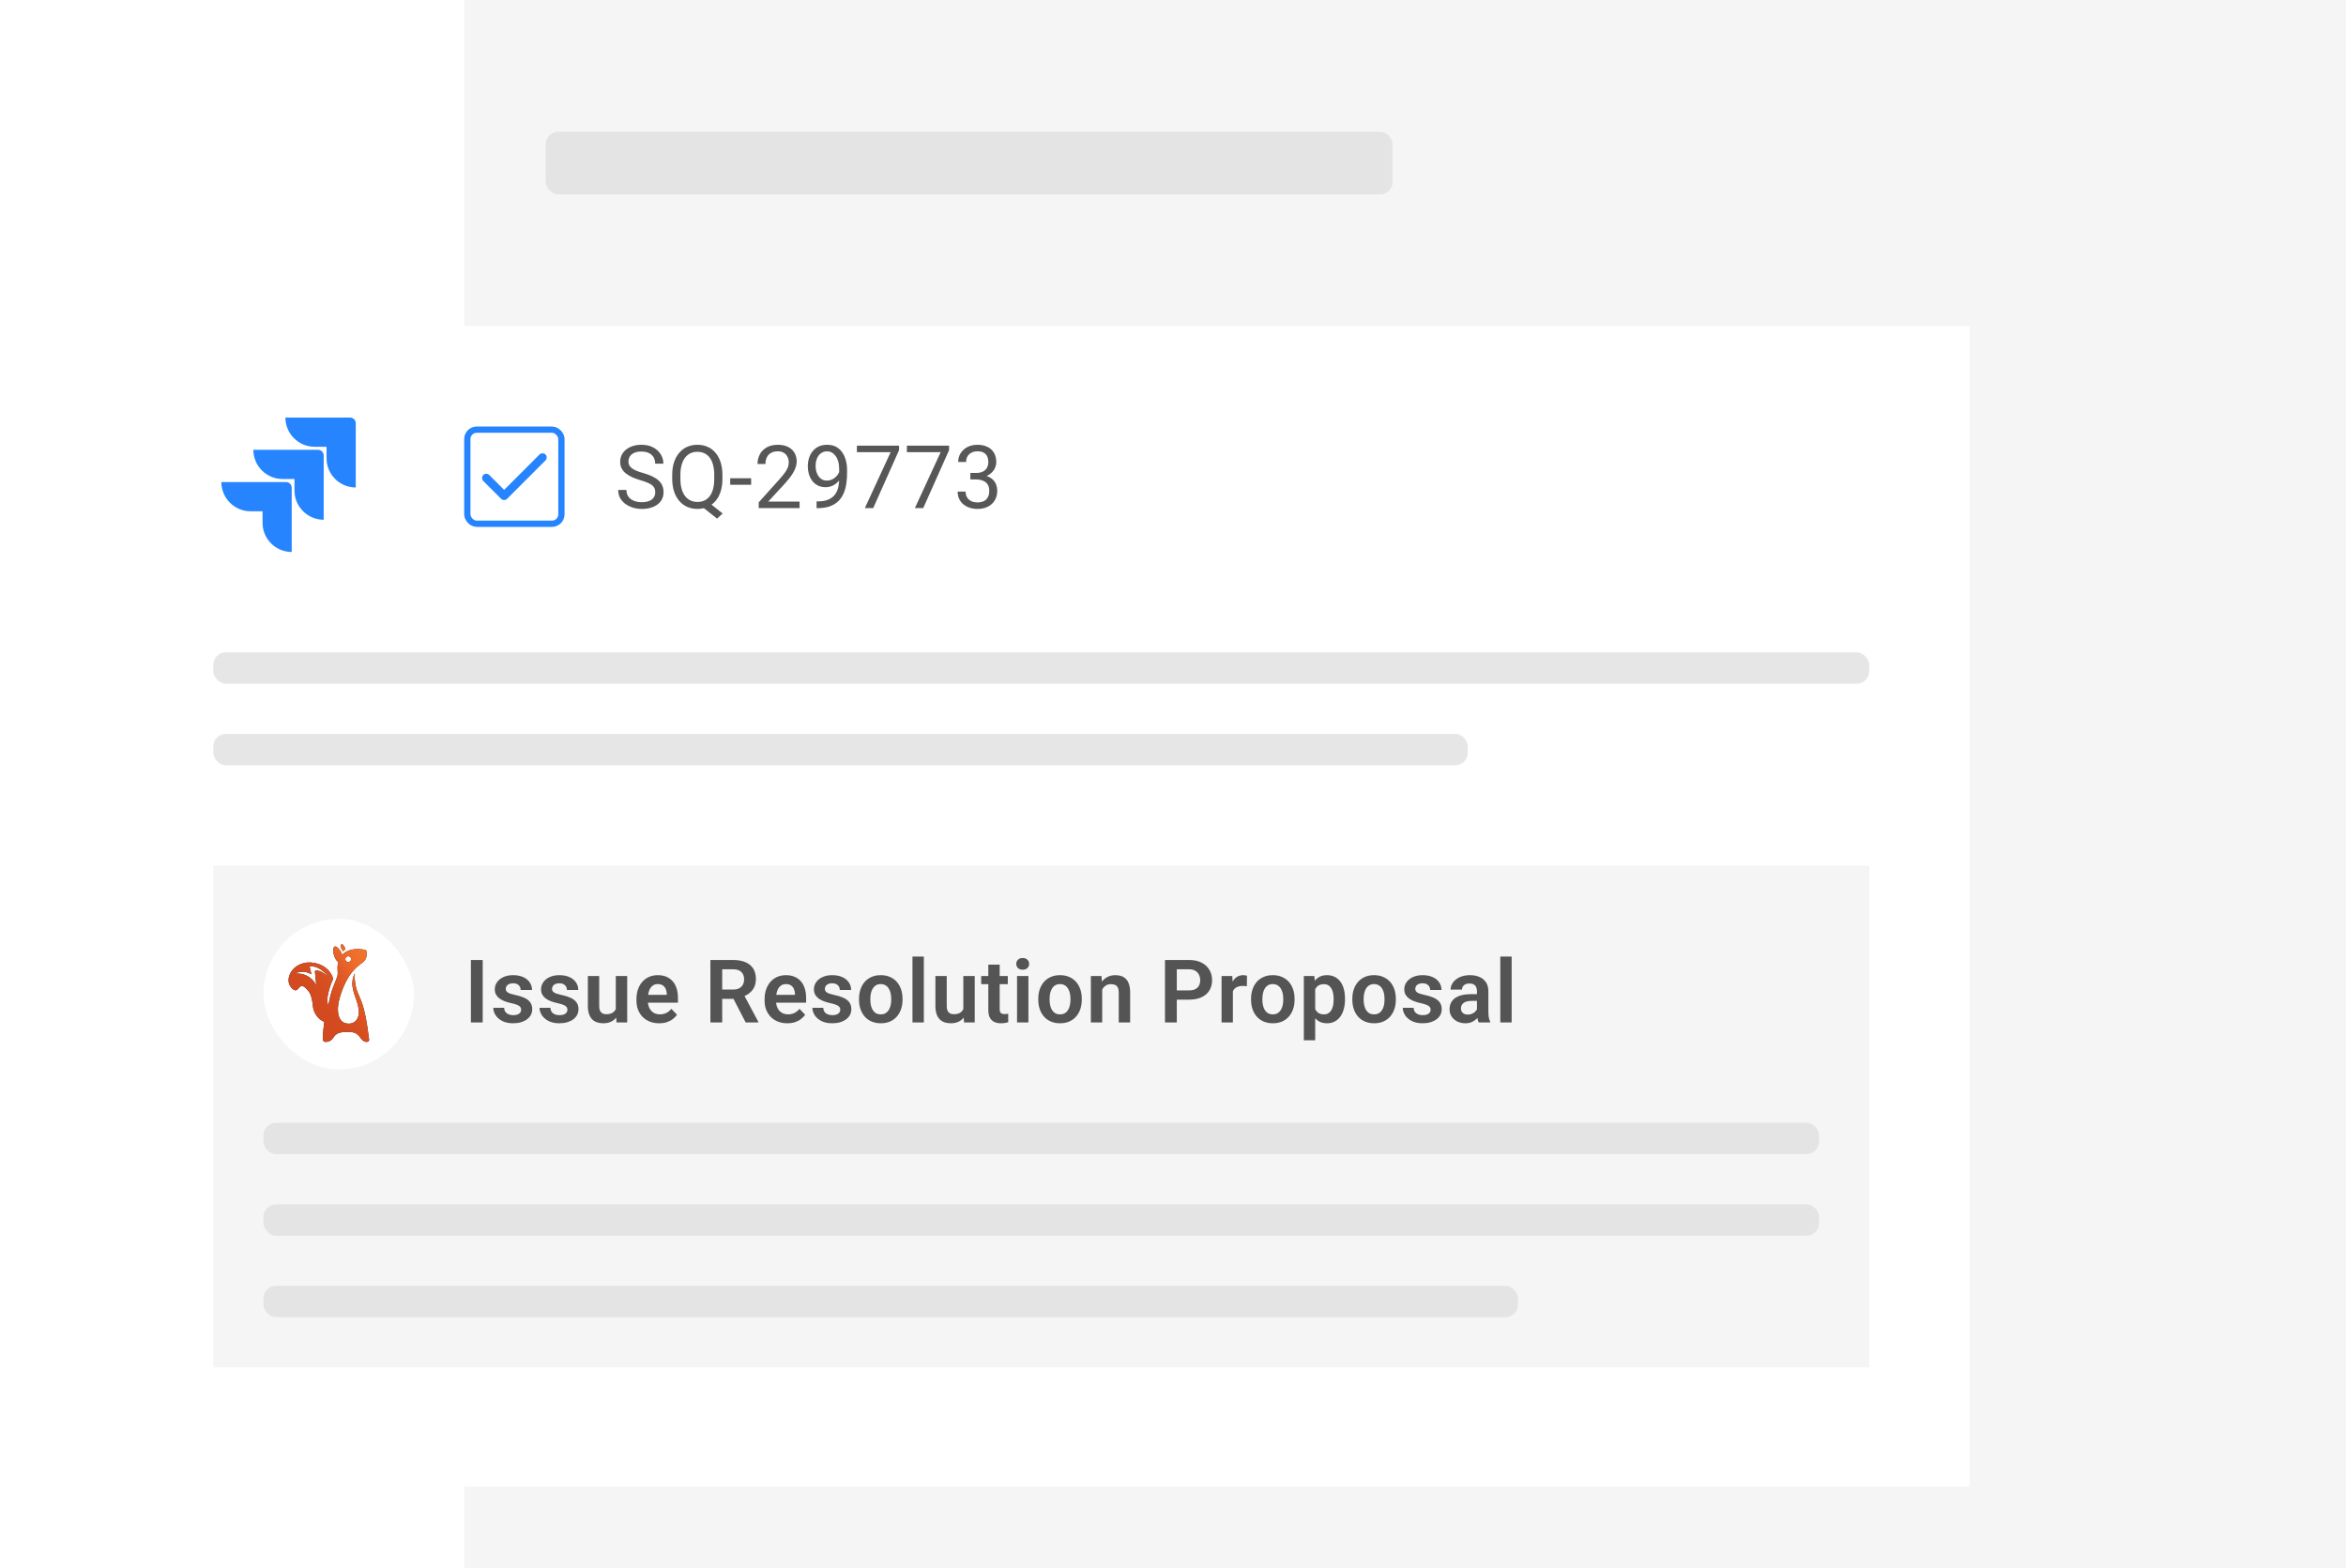 <svg width="374" height="250" viewBox="0 0 374 250" fill="none" xmlns="http://www.w3.org/2000/svg">
<g clip-path="url(#clip0_5198_7103)">
<path d="M374 0H74V250H374V0Z" fill="#F5F5F5"/>
<rect x="87" y="21" width="135" height="10" rx="2" fill="#E0E0E0" fill-opacity="0.8"/>
</g>
<g filter="url(#filter1_ddd_5198_7103)">
<rect width="296" height="185" transform="translate(18 42)" fill="white"/>
<g clip-path="url(#clip1_5198_7103)">
<path d="M55.819 56.57H45.5C45.5 57.806 45.991 58.991 46.864 59.864C47.738 60.738 48.923 61.228 50.158 61.228H52.059V63.064C52.061 65.634 54.144 67.718 56.714 67.719V57.465C56.714 56.971 56.314 56.57 55.819 56.57Z" fill="#2684FF"/>
<path d="M50.71 61.713H40.391C40.392 64.283 42.475 66.367 45.046 66.368H46.947V68.209C46.95 70.78 49.035 72.862 51.605 72.862V62.608C51.605 62.114 51.204 61.713 50.71 61.713Z" fill="url(#paint0_linear_5198_7103)"/>
<path d="M45.608 66.852H35.289C35.289 69.424 37.375 71.51 39.947 71.51H41.854V73.345C41.856 75.913 43.935 77.995 46.504 78V67.747C46.504 67.252 46.103 66.852 45.608 66.852Z" fill="url(#paint1_linear_5198_7103)"/>
</g>
<rect x="74.5" y="58.5" width="15" height="15" rx="1.5" stroke="#2684FF"/>
<mask id="mask0_5198_7103" style="mask-type:alpha" maskUnits="userSpaceOnUse" x="74" y="58" width="16" height="16">
<rect x="74" y="58" width="16" height="16" fill="#D9D9D9"/>
</mask>
<g mask="url(#mask0_5198_7103)">
<path d="M80.368 69.718C80.279 69.718 80.196 69.704 80.118 69.676C80.04 69.648 79.968 69.601 79.901 69.534L77.035 66.668C76.912 66.545 76.854 66.387 76.86 66.193C76.865 65.998 76.929 65.84 77.051 65.718C77.174 65.595 77.329 65.534 77.518 65.534C77.707 65.534 77.862 65.595 77.985 65.718L80.368 68.101L86.018 62.451C86.14 62.329 86.299 62.268 86.493 62.268C86.688 62.268 86.846 62.329 86.968 62.451C87.09 62.573 87.151 62.731 87.151 62.926C87.151 63.12 87.09 63.279 86.968 63.401L80.835 69.534C80.768 69.601 80.696 69.648 80.618 69.676C80.54 69.704 80.457 69.718 80.368 69.718Z" fill="#2684FF"/>
</g>
<path d="M104.46 68.484C104.46 68.252 104.424 68.047 104.351 67.869C104.282 67.687 104.159 67.523 103.981 67.377C103.808 67.231 103.567 67.092 103.257 66.96C102.951 66.828 102.564 66.693 102.095 66.557C101.603 66.411 101.158 66.249 100.762 66.071C100.365 65.889 100.026 65.682 99.743 65.449C99.461 65.217 99.244 64.95 99.094 64.649C98.943 64.349 98.868 64.005 98.868 63.617C98.868 63.23 98.948 62.872 99.107 62.544C99.267 62.216 99.495 61.931 99.791 61.69C100.092 61.443 100.45 61.252 100.864 61.115C101.279 60.978 101.742 60.91 102.252 60.91C102.999 60.91 103.633 61.054 104.152 61.341C104.676 61.623 105.075 61.995 105.349 62.455C105.622 62.911 105.759 63.398 105.759 63.918H104.446C104.446 63.544 104.367 63.214 104.207 62.927C104.048 62.635 103.806 62.407 103.482 62.243C103.159 62.075 102.749 61.99 102.252 61.99C101.783 61.99 101.395 62.061 101.09 62.202C100.785 62.343 100.557 62.535 100.406 62.776C100.26 63.018 100.188 63.294 100.188 63.603C100.188 63.813 100.231 64.005 100.317 64.178C100.409 64.346 100.548 64.504 100.734 64.649C100.926 64.795 101.167 64.93 101.459 65.053C101.755 65.176 102.108 65.294 102.519 65.408C103.084 65.568 103.571 65.745 103.981 65.941C104.392 66.137 104.729 66.358 104.993 66.605C105.262 66.846 105.46 67.122 105.588 67.432C105.72 67.737 105.786 68.083 105.786 68.471C105.786 68.876 105.704 69.243 105.54 69.571C105.376 69.899 105.141 70.18 104.836 70.412C104.531 70.644 104.164 70.825 103.735 70.952C103.312 71.075 102.838 71.137 102.313 71.137C101.853 71.137 101.4 71.073 100.953 70.945C100.511 70.818 100.108 70.626 99.743 70.371C99.383 70.116 99.094 69.801 98.875 69.428C98.661 69.049 98.554 68.612 98.554 68.115H99.866C99.866 68.457 99.932 68.751 100.064 68.997C100.197 69.239 100.377 69.439 100.604 69.599C100.837 69.758 101.099 69.877 101.391 69.954C101.687 70.027 101.994 70.064 102.313 70.064C102.774 70.064 103.163 70 103.482 69.872C103.801 69.745 104.043 69.562 104.207 69.325C104.376 69.088 104.46 68.808 104.46 68.484ZM112.674 69.858L115.204 71.861L114.315 72.682L111.827 70.706L112.674 69.858ZM115.169 65.709V66.338C115.169 67.085 115.076 67.755 114.889 68.348C114.702 68.94 114.433 69.444 114.082 69.858C113.732 70.273 113.31 70.59 112.818 70.809C112.33 71.027 111.783 71.137 111.177 71.137C110.589 71.137 110.049 71.027 109.557 70.809C109.069 70.59 108.646 70.273 108.286 69.858C107.93 69.444 107.654 68.94 107.458 68.348C107.262 67.755 107.164 67.085 107.164 66.338V65.709C107.164 64.962 107.26 64.294 107.452 63.706C107.648 63.114 107.923 62.61 108.279 62.195C108.634 61.776 109.056 61.457 109.543 61.238C110.036 61.02 110.576 60.91 111.163 60.91C111.77 60.91 112.319 61.02 112.811 61.238C113.303 61.457 113.725 61.776 114.076 62.195C114.426 62.61 114.695 63.114 114.882 63.706C115.074 64.294 115.169 64.962 115.169 65.709ZM113.864 66.338V65.695C113.864 65.103 113.802 64.579 113.679 64.123C113.561 63.667 113.385 63.285 113.153 62.975C112.92 62.665 112.638 62.43 112.305 62.27C111.972 62.111 111.592 62.031 111.163 62.031C110.758 62.031 110.389 62.111 110.056 62.27C109.728 62.43 109.445 62.665 109.208 62.975C108.971 63.285 108.789 63.667 108.662 64.123C108.534 64.579 108.47 65.103 108.47 65.695V66.338C108.47 66.935 108.534 67.463 108.662 67.924C108.789 68.38 108.971 68.765 109.208 69.079C109.45 69.389 109.737 69.624 110.07 69.783C110.402 69.943 110.772 70.022 111.177 70.022C111.606 70.022 111.986 69.943 112.319 69.783C112.651 69.624 112.932 69.389 113.16 69.079C113.392 68.765 113.567 68.38 113.686 67.924C113.804 67.463 113.864 66.935 113.864 66.338ZM119.747 66.249V67.288H116.411V66.249H119.747ZM127.469 69.961V71H120.954V70.091L124.215 66.461C124.616 66.014 124.926 65.636 125.145 65.326C125.368 65.012 125.523 64.731 125.61 64.485C125.701 64.235 125.746 63.98 125.746 63.72C125.746 63.392 125.678 63.095 125.541 62.831C125.409 62.562 125.213 62.348 124.953 62.188C124.694 62.029 124.379 61.949 124.01 61.949C123.568 61.949 123.199 62.036 122.903 62.209C122.611 62.378 122.392 62.615 122.246 62.92C122.1 63.225 122.028 63.576 122.028 63.973H120.763C120.763 63.412 120.886 62.899 121.132 62.435C121.378 61.97 121.743 61.601 122.226 61.327C122.709 61.049 123.304 60.91 124.01 60.91C124.639 60.91 125.177 61.022 125.623 61.245C126.07 61.464 126.412 61.774 126.649 62.175C126.89 62.571 127.011 63.036 127.011 63.569C127.011 63.861 126.961 64.157 126.861 64.458C126.765 64.754 126.63 65.05 126.457 65.347C126.289 65.643 126.09 65.935 125.862 66.222C125.639 66.509 125.4 66.791 125.145 67.069L122.479 69.961H127.469ZM130.18 69.94H130.31C131.039 69.94 131.632 69.838 132.087 69.633C132.543 69.428 132.894 69.152 133.14 68.806C133.386 68.459 133.555 68.07 133.646 67.637C133.737 67.199 133.783 66.75 133.783 66.29V64.766C133.783 64.314 133.73 63.913 133.626 63.562C133.525 63.212 133.384 62.918 133.202 62.681C133.024 62.444 132.821 62.264 132.593 62.141C132.365 62.018 132.124 61.956 131.869 61.956C131.577 61.956 131.315 62.015 131.083 62.134C130.855 62.248 130.661 62.41 130.502 62.619C130.347 62.829 130.228 63.075 130.146 63.357C130.064 63.64 130.023 63.948 130.023 64.28C130.023 64.576 130.06 64.864 130.132 65.142C130.205 65.42 130.317 65.67 130.467 65.894C130.618 66.117 130.805 66.295 131.028 66.427C131.256 66.554 131.522 66.618 131.828 66.618C132.11 66.618 132.375 66.564 132.621 66.454C132.871 66.34 133.092 66.188 133.284 65.996C133.48 65.8 133.635 65.579 133.749 65.333C133.867 65.087 133.935 64.829 133.954 64.561H134.555C134.555 64.939 134.48 65.312 134.33 65.682C134.184 66.046 133.979 66.379 133.714 66.68C133.45 66.981 133.14 67.222 132.785 67.404C132.429 67.582 132.042 67.671 131.623 67.671C131.13 67.671 130.704 67.575 130.344 67.384C129.984 67.192 129.688 66.937 129.456 66.618C129.228 66.299 129.057 65.944 128.943 65.552C128.834 65.155 128.779 64.754 128.779 64.349C128.779 63.875 128.845 63.43 128.977 63.016C129.109 62.601 129.305 62.236 129.565 61.922C129.825 61.603 130.146 61.355 130.529 61.177C130.916 60.999 131.363 60.91 131.869 60.91C132.438 60.91 132.924 61.024 133.325 61.252C133.726 61.48 134.052 61.785 134.302 62.168C134.558 62.551 134.744 62.981 134.863 63.46C134.981 63.938 135.041 64.431 135.041 64.936V65.394C135.041 65.909 135.006 66.434 134.938 66.967C134.874 67.495 134.749 68.001 134.562 68.484C134.38 68.967 134.113 69.4 133.762 69.783C133.411 70.162 132.953 70.462 132.388 70.686C131.828 70.904 131.135 71.014 130.31 71.014H130.18V69.94ZM143.33 61.047V61.758L139.208 71H137.875L141.99 62.086H136.604V61.047H143.33ZM151.305 61.047V61.758L147.183 71H145.85L149.965 62.086H144.579V61.047H151.305ZM154.693 65.401H155.596C156.038 65.401 156.402 65.329 156.689 65.183C156.981 65.032 157.197 64.829 157.339 64.574C157.485 64.314 157.557 64.023 157.557 63.699C157.557 63.316 157.494 62.995 157.366 62.735C157.238 62.476 157.047 62.28 156.792 62.148C156.537 62.015 156.213 61.949 155.821 61.949C155.466 61.949 155.151 62.02 154.878 62.161C154.609 62.298 154.397 62.494 154.242 62.749C154.092 63.004 154.016 63.305 154.016 63.651H152.752C152.752 63.145 152.879 62.685 153.135 62.27C153.39 61.856 153.748 61.525 154.208 61.279C154.673 61.033 155.21 60.91 155.821 60.91C156.423 60.91 156.949 61.017 157.4 61.231C157.851 61.441 158.202 61.755 158.453 62.175C158.704 62.59 158.829 63.107 158.829 63.727C158.829 63.977 158.77 64.246 158.651 64.533C158.537 64.816 158.357 65.08 158.111 65.326C157.87 65.572 157.555 65.775 157.168 65.935C156.78 66.09 156.316 66.167 155.773 66.167H154.693V65.401ZM154.693 66.44V65.682H155.773C156.407 65.682 156.931 65.757 157.346 65.907C157.76 66.058 158.086 66.258 158.323 66.509C158.565 66.759 158.733 67.035 158.829 67.336C158.929 67.632 158.979 67.928 158.979 68.225C158.979 68.689 158.9 69.102 158.74 69.462C158.585 69.822 158.364 70.127 158.077 70.378C157.794 70.629 157.462 70.818 157.079 70.945C156.696 71.073 156.279 71.137 155.828 71.137C155.395 71.137 154.987 71.075 154.604 70.952C154.226 70.829 153.891 70.651 153.599 70.419C153.308 70.182 153.08 69.893 152.916 69.551C152.752 69.204 152.67 68.81 152.67 68.368H153.934C153.934 68.715 154.01 69.018 154.16 69.277C154.315 69.537 154.534 69.74 154.816 69.886C155.103 70.027 155.441 70.098 155.828 70.098C156.215 70.098 156.548 70.032 156.826 69.899C157.109 69.763 157.325 69.558 157.475 69.284C157.63 69.011 157.708 68.667 157.708 68.252C157.708 67.837 157.621 67.498 157.448 67.233C157.275 66.965 157.029 66.766 156.71 66.639C156.395 66.507 156.024 66.44 155.596 66.44H154.693Z" fill="black" fill-opacity="0.66"/>
<rect x="34" y="94" width="264" height="5" rx="2" fill="#E0E0E0" fill-opacity="0.8"/>
<rect x="34" y="107" width="200" height="5" rx="2" fill="#E0E0E0" fill-opacity="0.8"/>
<rect width="264" height="80" transform="translate(34 128)" fill="#F5F5F5"/>
<rect x="42" y="136.5" width="24" height="24" rx="12" fill="white"/>
<path d="M58.837 155.666C58.64 154.369 58.51 152.884 58.043 151.033C57.464 148.726 56.857 148.458 56.612 146.6C56.543 146.198 56.526 145.788 56.561 145.381C56.577 145.242 56.535 145.201 56.481 145.33C56.218 145.921 56.118 146.571 56.19 147.214C56.402 148.778 57.037 149.554 57.199 151.087C57.335 152.383 56.558 153.198 55.655 153.198C54.752 153.198 54.379 152.789 54.127 152.287C53.731 151.441 53.796 150.146 54.287 148.621C55.57 144.694 57.279 143.918 57.836 143.427C58.573 142.846 58.49 141.99 58.407 141.627C58.392 141.571 58.361 141.52 58.318 141.481C58.274 141.443 58.22 141.418 58.163 141.411C56.283 141.072 55.177 141.575 54.544 142.229C54.492 142.042 54.417 141.862 54.32 141.694C54.043 141.226 53.559 140.748 53.305 140.93C53.019 141.134 53.057 142.12 53.543 142.961C53.641 143.128 53.774 143.272 53.932 143.385C53.641 144.347 53.98 144.988 53.768 145.676C53.338 147.022 52.766 147.726 52.35 150.308C51.73 148.999 53.112 146.044 53.112 146.044C53.112 146.044 52.697 144.021 50.148 143.52C46.771 142.854 44.872 146.33 46.725 147.72C47.75 148.489 47.57 146.162 48.968 147.772C49.325 148.184 49.688 148.497 49.893 150.48C50.006 151.578 50.82 152.59 51.702 152.904C51.44 154.809 51.478 155.45 51.471 155.686C51.442 156.27 52.267 156.165 52.715 155.881C53.456 155.404 53.086 154.544 55.349 154.504C57.235 154.473 57.217 155.373 57.855 155.887C58.016 156.019 58.214 156.096 58.421 156.108C58.822 156.1 58.868 155.871 58.837 155.666ZM55.519 142.447C55.61 142.447 55.7 142.475 55.776 142.526C55.852 142.577 55.911 142.649 55.946 142.734C55.98 142.818 55.989 142.912 55.971 143.001C55.953 143.091 55.909 143.173 55.844 143.238C55.779 143.303 55.697 143.347 55.607 143.364C55.517 143.382 55.424 143.373 55.34 143.338C55.255 143.303 55.183 143.243 55.132 143.167C55.081 143.091 55.054 143.001 55.054 142.91C55.054 142.849 55.066 142.789 55.09 142.732C55.113 142.676 55.147 142.625 55.191 142.582C55.234 142.539 55.285 142.505 55.341 142.482C55.398 142.458 55.458 142.447 55.519 142.447ZM50.197 144.812L50.423 147.093C50.124 146.461 49.633 145.941 49.019 145.607C48.406 145.274 47.702 145.143 47.01 145.235C48.363 144.486 49.644 145.324 49.644 145.324L49.363 144.113C50.901 143.766 52.414 145.774 52.414 145.774C52.414 145.774 50.91 144.366 50.197 144.812Z" fill="#212121"/>
<path d="M58.837 155.666C58.64 154.369 58.51 152.884 58.043 151.033C57.464 148.726 56.857 148.458 56.612 146.6C56.543 146.198 56.526 145.788 56.561 145.381C56.577 145.242 56.535 145.201 56.481 145.33C56.218 145.921 56.118 146.571 56.19 147.214C56.402 148.778 57.037 149.554 57.199 151.087C57.335 152.383 56.558 153.198 55.655 153.198C54.752 153.198 54.379 152.789 54.127 152.287C53.731 151.441 53.796 150.146 54.287 148.621C55.57 144.694 57.279 143.918 57.836 143.427C58.573 142.846 58.49 141.99 58.407 141.627C58.392 141.571 58.361 141.52 58.318 141.481C58.274 141.443 58.22 141.418 58.163 141.411C56.283 141.072 55.177 141.575 54.544 142.229C54.492 142.042 54.417 141.862 54.32 141.694C54.043 141.226 53.559 140.748 53.305 140.93C53.019 141.134 53.057 142.12 53.543 142.961C53.641 143.128 53.774 143.272 53.932 143.385C53.641 144.347 53.98 144.988 53.768 145.676C53.338 147.022 52.766 147.726 52.35 150.308C51.73 148.999 53.112 146.044 53.112 146.044C53.112 146.044 52.697 144.021 50.148 143.52C46.771 142.854 44.872 146.33 46.725 147.72C47.75 148.489 47.57 146.162 48.968 147.772C49.325 148.184 49.688 148.497 49.893 150.48C50.006 151.578 50.82 152.59 51.702 152.904C51.44 154.809 51.478 155.45 51.471 155.686C51.442 156.27 52.267 156.165 52.715 155.881C53.456 155.404 53.086 154.544 55.349 154.504C57.235 154.473 57.217 155.373 57.855 155.887C58.016 156.019 58.214 156.096 58.421 156.108C58.822 156.1 58.868 155.871 58.837 155.666ZM55.519 142.447C55.61 142.447 55.7 142.475 55.776 142.526C55.852 142.577 55.911 142.649 55.946 142.734C55.98 142.818 55.989 142.912 55.971 143.001C55.953 143.091 55.909 143.173 55.844 143.238C55.779 143.303 55.697 143.347 55.607 143.364C55.517 143.382 55.424 143.373 55.34 143.338C55.255 143.303 55.183 143.243 55.132 143.167C55.081 143.091 55.054 143.001 55.054 142.91C55.054 142.849 55.066 142.789 55.09 142.732C55.113 142.676 55.147 142.625 55.191 142.582C55.234 142.539 55.285 142.505 55.341 142.482C55.398 142.458 55.458 142.447 55.519 142.447ZM50.197 144.812L50.423 147.093C50.124 146.461 49.633 145.941 49.019 145.607C48.406 145.274 47.702 145.143 47.01 145.235C48.363 144.486 49.644 145.324 49.644 145.324L49.363 144.113C50.901 143.766 52.414 145.774 52.414 145.774C52.414 145.774 50.91 144.366 50.197 144.812Z" fill="url(#paint2_linear_5198_7103)"/>
<path d="M54.661 141.671C54.787 141.55 54.923 141.444 55.067 141.354C54.955 140.974 54.83 140.665 54.526 140.51C54.41 140.448 54.334 140.686 54.311 141.024C54.398 141.143 54.475 141.271 54.544 141.406C54.589 141.491 54.628 141.579 54.661 141.671Z" fill="#212121"/>
<path d="M54.661 141.671C54.787 141.55 54.923 141.444 55.067 141.354C54.955 140.974 54.83 140.665 54.526 140.51C54.41 140.448 54.334 140.686 54.311 141.024C54.398 141.143 54.475 141.271 54.544 141.406C54.589 141.491 54.628 141.579 54.661 141.671Z" fill="url(#paint3_linear_5198_7103)"/>
<path d="M76.953 143.047V153H75.073V143.047H76.953ZM83.084 150.977C83.084 150.822 83.043 150.683 82.961 150.56C82.879 150.437 82.724 150.325 82.496 150.225C82.273 150.12 81.945 150.022 81.512 149.931C81.129 149.849 80.776 149.746 80.452 149.623C80.129 149.5 79.851 149.352 79.618 149.179C79.386 149.001 79.204 148.794 79.071 148.557C78.944 148.315 78.88 148.037 78.88 147.723C78.88 147.417 78.946 147.13 79.078 146.861C79.21 146.588 79.402 146.349 79.652 146.144C79.903 145.934 80.208 145.77 80.568 145.651C80.928 145.528 81.334 145.467 81.785 145.467C82.414 145.467 82.954 145.569 83.405 145.774C83.861 145.979 84.21 146.262 84.451 146.622C84.693 146.978 84.814 147.379 84.814 147.825H83.009C83.009 147.629 82.963 147.451 82.872 147.292C82.786 147.132 82.651 147.005 82.469 146.909C82.287 146.809 82.056 146.759 81.778 146.759C81.528 146.759 81.316 146.8 81.143 146.882C80.974 146.964 80.846 147.071 80.76 147.203C80.673 147.335 80.63 147.481 80.63 147.641C80.63 147.759 80.653 147.866 80.698 147.962C80.749 148.053 80.828 148.137 80.938 148.215C81.047 148.292 81.195 148.363 81.382 148.427C81.573 148.491 81.808 148.552 82.086 148.611C82.637 148.721 83.118 148.867 83.528 149.049C83.943 149.227 84.267 149.464 84.499 149.76C84.731 150.056 84.848 150.434 84.848 150.895C84.848 151.223 84.777 151.523 84.636 151.797C84.495 152.066 84.29 152.3 84.021 152.501C83.752 152.701 83.43 152.859 83.057 152.973C82.683 153.082 82.261 153.137 81.792 153.137C81.113 153.137 80.539 153.016 80.069 152.774C79.6 152.528 79.245 152.218 79.003 151.845C78.761 151.466 78.641 151.075 78.641 150.669H80.37C80.384 150.956 80.461 151.186 80.603 151.359C80.744 151.533 80.922 151.658 81.136 151.735C81.355 151.808 81.585 151.845 81.826 151.845C82.1 151.845 82.33 151.808 82.517 151.735C82.704 151.658 82.845 151.555 82.941 151.428C83.036 151.296 83.084 151.145 83.084 150.977ZM90.459 150.977C90.459 150.822 90.418 150.683 90.336 150.56C90.254 150.437 90.099 150.325 89.871 150.225C89.648 150.12 89.32 150.022 88.887 149.931C88.504 149.849 88.151 149.746 87.827 149.623C87.504 149.5 87.226 149.352 86.993 149.179C86.761 149.001 86.579 148.794 86.446 148.557C86.319 148.315 86.255 148.037 86.255 147.723C86.255 147.417 86.321 147.13 86.453 146.861C86.585 146.588 86.777 146.349 87.028 146.144C87.278 145.934 87.584 145.77 87.944 145.651C88.303 145.528 88.709 145.467 89.16 145.467C89.789 145.467 90.329 145.569 90.78 145.774C91.236 145.979 91.585 146.262 91.826 146.622C92.068 146.978 92.189 147.379 92.189 147.825H90.384C90.384 147.629 90.338 147.451 90.247 147.292C90.161 147.132 90.026 147.005 89.844 146.909C89.662 146.809 89.431 146.759 89.153 146.759C88.903 146.759 88.691 146.8 88.518 146.882C88.349 146.964 88.222 147.071 88.135 147.203C88.048 147.335 88.005 147.481 88.005 147.641C88.005 147.759 88.028 147.866 88.073 147.962C88.124 148.053 88.203 148.137 88.313 148.215C88.422 148.292 88.57 148.363 88.757 148.427C88.948 148.491 89.183 148.552 89.461 148.611C90.013 148.721 90.493 148.867 90.903 149.049C91.318 149.227 91.642 149.464 91.874 149.76C92.107 150.056 92.223 150.434 92.223 150.895C92.223 151.223 92.152 151.523 92.011 151.797C91.87 152.066 91.665 152.3 91.396 152.501C91.127 152.701 90.805 152.859 90.432 152.973C90.058 153.082 89.636 153.137 89.167 153.137C88.488 153.137 87.914 153.016 87.445 152.774C86.975 152.528 86.62 152.218 86.378 151.845C86.136 151.466 86.016 151.075 86.016 150.669H87.745C87.759 150.956 87.836 151.186 87.978 151.359C88.119 151.533 88.297 151.658 88.511 151.735C88.73 151.808 88.96 151.845 89.201 151.845C89.475 151.845 89.705 151.808 89.892 151.735C90.079 151.658 90.22 151.555 90.316 151.428C90.411 151.296 90.459 151.145 90.459 150.977ZM98.169 151.243V145.604H99.987V153H98.279L98.169 151.243ZM98.402 149.712L98.962 149.698C98.962 150.195 98.907 150.653 98.798 151.072C98.689 151.492 98.518 151.856 98.285 152.166C98.058 152.471 97.768 152.711 97.417 152.884C97.066 153.052 96.652 153.137 96.173 153.137C95.808 153.137 95.476 153.087 95.175 152.986C94.874 152.882 94.615 152.72 94.396 152.501C94.181 152.278 94.015 151.993 93.897 151.646C93.778 151.296 93.719 150.874 93.719 150.382V145.604H95.524V150.396C95.524 150.642 95.551 150.847 95.606 151.011C95.665 151.175 95.745 151.309 95.845 151.414C95.95 151.514 96.07 151.587 96.207 151.633C96.349 151.674 96.499 151.694 96.658 151.694C97.096 151.694 97.44 151.608 97.691 151.435C97.946 151.257 98.128 151.02 98.237 150.724C98.347 150.423 98.402 150.086 98.402 149.712ZM105.079 153.137C104.519 153.137 104.015 153.046 103.569 152.863C103.122 152.681 102.742 152.428 102.427 152.104C102.117 151.776 101.878 151.396 101.709 150.963C101.545 150.525 101.463 150.056 101.463 149.555V149.281C101.463 148.712 101.545 148.194 101.709 147.729C101.873 147.26 102.106 146.857 102.407 146.52C102.707 146.182 103.067 145.923 103.487 145.74C103.906 145.558 104.368 145.467 104.874 145.467C105.398 145.467 105.861 145.556 106.262 145.733C106.663 145.907 106.998 146.153 107.267 146.472C107.536 146.791 107.739 147.174 107.875 147.62C108.012 148.062 108.08 148.552 108.08 149.09V149.849H102.284V148.604H106.303V148.468C106.294 148.181 106.239 147.919 106.139 147.682C106.039 147.44 105.884 147.249 105.674 147.107C105.465 146.962 105.193 146.889 104.861 146.889C104.592 146.889 104.357 146.948 104.157 147.066C103.961 147.18 103.797 147.344 103.664 147.559C103.537 147.768 103.441 148.019 103.377 148.311C103.313 148.602 103.282 148.926 103.282 149.281V149.555C103.282 149.865 103.323 150.152 103.405 150.416C103.491 150.68 103.617 150.91 103.781 151.106C103.949 151.298 104.15 151.448 104.382 151.558C104.619 151.662 104.888 151.715 105.189 151.715C105.567 151.715 105.909 151.642 106.214 151.496C106.524 151.346 106.793 151.125 107.021 150.833L107.93 151.776C107.775 152.004 107.565 152.223 107.301 152.433C107.041 152.642 106.727 152.813 106.358 152.945C105.989 153.073 105.562 153.137 105.079 153.137ZM113.253 143.047H116.87C117.626 143.047 118.276 143.161 118.818 143.389C119.36 143.617 119.777 143.954 120.069 144.4C120.36 144.847 120.506 145.396 120.506 146.048C120.506 146.563 120.415 147.009 120.233 147.388C120.051 147.766 119.793 148.083 119.46 148.338C119.132 148.593 118.745 148.794 118.298 148.939L117.71 149.24H114.518L114.504 147.757H116.89C117.277 147.757 117.599 147.688 117.854 147.552C118.109 147.415 118.301 147.226 118.428 146.984C118.56 146.743 118.626 146.467 118.626 146.157C118.626 145.825 118.563 145.537 118.435 145.296C118.307 145.05 118.114 144.861 117.854 144.729C117.594 144.596 117.266 144.53 116.87 144.53H115.133V153H113.253V143.047ZM118.873 153L116.569 148.543L118.558 148.536L120.889 152.904V153H118.873ZM125.509 153.137C124.949 153.137 124.445 153.046 123.999 152.863C123.552 152.681 123.171 152.428 122.857 152.104C122.547 151.776 122.308 151.396 122.139 150.963C121.975 150.525 121.893 150.056 121.893 149.555V149.281C121.893 148.712 121.975 148.194 122.139 147.729C122.303 147.26 122.536 146.857 122.836 146.52C123.137 146.182 123.497 145.923 123.917 145.74C124.336 145.558 124.798 145.467 125.304 145.467C125.828 145.467 126.291 145.556 126.692 145.733C127.093 145.907 127.428 146.153 127.697 146.472C127.966 146.791 128.169 147.174 128.305 147.62C128.442 148.062 128.51 148.552 128.51 149.09V149.849H122.713V148.604H126.733V148.468C126.724 148.181 126.669 147.919 126.569 147.682C126.469 147.44 126.314 147.249 126.104 147.107C125.894 146.962 125.623 146.889 125.291 146.889C125.022 146.889 124.787 146.948 124.586 147.066C124.391 147.18 124.226 147.344 124.094 147.559C123.967 147.768 123.871 148.019 123.807 148.311C123.743 148.602 123.711 148.926 123.711 149.281V149.555C123.711 149.865 123.752 150.152 123.835 150.416C123.921 150.68 124.046 150.91 124.211 151.106C124.379 151.298 124.58 151.448 124.812 151.558C125.049 151.662 125.318 151.715 125.619 151.715C125.997 151.715 126.339 151.642 126.644 151.496C126.954 151.346 127.223 151.125 127.451 150.833L128.36 151.776C128.205 152.004 127.995 152.223 127.731 152.433C127.471 152.642 127.157 152.813 126.788 152.945C126.419 153.073 125.992 153.137 125.509 153.137ZM133.958 150.977C133.958 150.822 133.917 150.683 133.835 150.56C133.753 150.437 133.598 150.325 133.37 150.225C133.146 150.12 132.818 150.022 132.385 149.931C132.003 149.849 131.649 149.746 131.326 149.623C131.002 149.5 130.724 149.352 130.492 149.179C130.259 149.001 130.077 148.794 129.945 148.557C129.817 148.315 129.754 148.037 129.754 147.723C129.754 147.417 129.82 147.13 129.952 146.861C130.084 146.588 130.275 146.349 130.526 146.144C130.777 145.934 131.082 145.77 131.442 145.651C131.802 145.528 132.208 145.467 132.659 145.467C133.288 145.467 133.828 145.569 134.279 145.774C134.735 145.979 135.083 146.262 135.325 146.622C135.566 146.978 135.687 147.379 135.687 147.825H133.882C133.882 147.629 133.837 147.451 133.746 147.292C133.659 147.132 133.525 147.005 133.342 146.909C133.16 146.809 132.93 146.759 132.652 146.759C132.401 146.759 132.189 146.8 132.016 146.882C131.848 146.964 131.72 147.071 131.633 147.203C131.547 147.335 131.504 147.481 131.504 147.641C131.504 147.759 131.526 147.866 131.572 147.962C131.622 148.053 131.702 148.137 131.811 148.215C131.921 148.292 132.069 148.363 132.256 148.427C132.447 148.491 132.682 148.552 132.96 148.611C133.511 148.721 133.992 148.867 134.402 149.049C134.817 149.227 135.14 149.464 135.373 149.76C135.605 150.056 135.721 150.434 135.721 150.895C135.721 151.223 135.651 151.523 135.509 151.797C135.368 152.066 135.163 152.3 134.894 152.501C134.625 152.701 134.304 152.859 133.93 152.973C133.557 153.082 133.135 153.137 132.666 153.137C131.987 153.137 131.412 153.016 130.943 152.774C130.474 152.528 130.118 152.218 129.877 151.845C129.635 151.466 129.514 151.075 129.514 150.669H131.244C131.257 150.956 131.335 151.186 131.476 151.359C131.617 151.533 131.795 151.658 132.009 151.735C132.228 151.808 132.458 151.845 132.7 151.845C132.973 151.845 133.203 151.808 133.39 151.735C133.577 151.658 133.718 151.555 133.814 151.428C133.91 151.296 133.958 151.145 133.958 150.977ZM136.944 149.377V149.233C136.944 148.691 137.022 148.192 137.176 147.736C137.331 147.276 137.557 146.877 137.853 146.54C138.149 146.203 138.512 145.941 138.94 145.754C139.369 145.562 139.856 145.467 140.403 145.467C140.959 145.467 141.451 145.562 141.88 145.754C142.313 145.941 142.677 146.203 142.973 146.54C143.27 146.877 143.495 147.276 143.65 147.736C143.805 148.192 143.883 148.691 143.883 149.233V149.377C143.883 149.915 143.805 150.414 143.65 150.874C143.495 151.33 143.27 151.729 142.973 152.07C142.677 152.408 142.315 152.67 141.886 152.856C141.458 153.043 140.968 153.137 140.417 153.137C139.87 153.137 139.38 153.043 138.947 152.856C138.514 152.67 138.149 152.408 137.853 152.07C137.557 151.729 137.331 151.33 137.176 150.874C137.022 150.414 136.944 149.915 136.944 149.377ZM138.749 149.233V149.377C138.749 149.701 138.781 150.004 138.844 150.286C138.908 150.569 139.006 150.817 139.138 151.031C139.271 151.245 139.441 151.414 139.651 151.537C139.865 151.656 140.12 151.715 140.417 151.715C140.708 151.715 140.959 151.656 141.169 151.537C141.378 151.414 141.549 151.245 141.681 151.031C141.818 150.817 141.918 150.569 141.982 150.286C142.046 150.004 142.078 149.701 142.078 149.377V149.233C142.078 148.914 142.046 148.616 141.982 148.338C141.918 148.055 141.818 147.807 141.681 147.593C141.549 147.374 141.376 147.203 141.162 147.08C140.952 146.952 140.699 146.889 140.403 146.889C140.111 146.889 139.861 146.952 139.651 147.08C139.441 147.203 139.271 147.374 139.138 147.593C139.006 147.807 138.908 148.055 138.844 148.338C138.781 148.616 138.749 148.914 138.749 149.233ZM147.279 142.5V153H145.468V142.5H147.279ZM153.574 151.243V145.604H155.392V153H153.683L153.574 151.243ZM153.807 149.712L154.367 149.698C154.367 150.195 154.312 150.653 154.203 151.072C154.094 151.492 153.923 151.856 153.69 152.166C153.462 152.471 153.173 152.711 152.822 152.884C152.471 153.052 152.057 153.137 151.578 153.137C151.213 153.137 150.881 153.087 150.58 152.986C150.279 152.882 150.019 152.72 149.801 152.501C149.586 152.278 149.42 151.993 149.302 151.646C149.183 151.296 149.124 150.874 149.124 150.382V145.604H150.929V150.396C150.929 150.642 150.956 150.847 151.011 151.011C151.07 151.175 151.15 151.309 151.25 151.414C151.355 151.514 151.475 151.587 151.612 151.633C151.753 151.674 151.904 151.694 152.063 151.694C152.501 151.694 152.845 151.608 153.096 151.435C153.351 151.257 153.533 151.02 153.642 150.724C153.752 150.423 153.807 150.086 153.807 149.712ZM160.662 145.604V146.902H156.424V145.604H160.662ZM157.559 143.785H159.37V150.867C159.37 151.086 159.4 151.255 159.459 151.373C159.518 151.492 159.607 151.571 159.726 151.612C159.844 151.653 159.985 151.674 160.149 151.674C160.268 151.674 160.377 151.667 160.478 151.653C160.578 151.64 160.662 151.626 160.73 151.612L160.737 152.966C160.587 153.016 160.416 153.057 160.225 153.089C160.038 153.121 159.826 153.137 159.589 153.137C159.183 153.137 158.828 153.068 158.522 152.932C158.217 152.79 157.98 152.565 157.811 152.255C157.643 151.94 157.559 151.526 157.559 151.011V143.785ZM163.949 145.604V153H162.138V145.604H163.949ZM162.015 143.669C162.015 143.4 162.106 143.177 162.288 142.999C162.475 142.821 162.726 142.732 163.04 142.732C163.355 142.732 163.603 142.821 163.785 142.999C163.972 143.177 164.065 143.4 164.065 143.669C164.065 143.933 163.972 144.154 163.785 144.332C163.603 144.51 163.355 144.599 163.04 144.599C162.726 144.599 162.475 144.51 162.288 144.332C162.106 144.154 162.015 143.933 162.015 143.669ZM165.521 149.377V149.233C165.521 148.691 165.598 148.192 165.753 147.736C165.908 147.276 166.134 146.877 166.43 146.54C166.726 146.203 167.088 145.941 167.517 145.754C167.945 145.562 168.433 145.467 168.98 145.467C169.536 145.467 170.028 145.562 170.456 145.754C170.889 145.941 171.254 146.203 171.55 146.54C171.846 146.877 172.072 147.276 172.227 147.736C172.382 148.192 172.459 148.691 172.459 149.233V149.377C172.459 149.915 172.382 150.414 172.227 150.874C172.072 151.33 171.846 151.729 171.55 152.07C171.254 152.408 170.891 152.67 170.463 152.856C170.035 153.043 169.545 153.137 168.993 153.137C168.446 153.137 167.956 153.043 167.524 152.856C167.091 152.67 166.726 152.408 166.43 152.07C166.134 151.729 165.908 151.33 165.753 150.874C165.598 150.414 165.521 149.915 165.521 149.377ZM167.325 149.233V149.377C167.325 149.701 167.357 150.004 167.421 150.286C167.485 150.569 167.583 150.817 167.715 151.031C167.847 151.245 168.018 151.414 168.228 151.537C168.442 151.656 168.697 151.715 168.993 151.715C169.285 151.715 169.536 151.656 169.745 151.537C169.955 151.414 170.126 151.245 170.258 151.031C170.395 150.817 170.495 150.569 170.559 150.286C170.623 150.004 170.654 149.701 170.654 149.377V149.233C170.654 148.914 170.623 148.616 170.559 148.338C170.495 148.055 170.395 147.807 170.258 147.593C170.126 147.374 169.953 147.203 169.738 147.08C169.529 146.952 169.276 146.889 168.98 146.889C168.688 146.889 168.437 146.952 168.228 147.08C168.018 147.203 167.847 147.374 167.715 147.593C167.583 147.807 167.485 148.055 167.421 148.338C167.357 148.616 167.325 148.914 167.325 149.233ZM175.712 147.183V153H173.907V145.604H175.603L175.712 147.183ZM175.425 149.035H174.892C174.896 148.497 174.969 148.01 175.111 147.572C175.252 147.135 175.45 146.759 175.705 146.444C175.965 146.13 176.273 145.888 176.628 145.72C176.984 145.551 177.38 145.467 177.818 145.467C178.173 145.467 178.494 145.517 178.781 145.617C179.069 145.717 179.315 145.877 179.52 146.096C179.729 146.314 179.889 146.602 179.998 146.957C180.112 147.308 180.169 147.741 180.169 148.256V153H178.351V148.242C178.351 147.905 178.301 147.638 178.2 147.442C178.105 147.246 177.963 147.107 177.777 147.025C177.594 146.943 177.369 146.902 177.1 146.902C176.822 146.902 176.578 146.959 176.368 147.073C176.163 147.183 175.99 147.335 175.849 147.531C175.712 147.727 175.607 147.953 175.534 148.208C175.461 148.463 175.425 148.739 175.425 149.035ZM189.553 149.37H186.99V147.894H189.553C189.972 147.894 190.312 147.825 190.572 147.688C190.836 147.547 191.03 147.356 191.153 147.114C191.276 146.868 191.337 146.588 191.337 146.273C191.337 145.968 191.276 145.683 191.153 145.419C191.03 145.155 190.836 144.94 190.572 144.776C190.312 144.612 189.972 144.53 189.553 144.53H187.605V153H185.725V143.047H189.553C190.328 143.047 190.989 143.186 191.536 143.464C192.087 143.737 192.506 144.118 192.793 144.605C193.085 145.089 193.231 145.64 193.231 146.26C193.231 146.902 193.085 147.456 192.793 147.921C192.506 148.386 192.087 148.743 191.536 148.994C190.989 149.245 190.328 149.37 189.553 149.37ZM196.545 147.114V153H194.741V145.604H196.45L196.545 147.114ZM198.794 145.556L198.767 147.237C198.667 147.219 198.553 147.205 198.425 147.196C198.302 147.187 198.186 147.183 198.077 147.183C197.799 147.183 197.555 147.221 197.345 147.299C197.136 147.372 196.96 147.479 196.819 147.62C196.682 147.761 196.577 147.935 196.504 148.14C196.431 148.34 196.39 148.568 196.381 148.823L195.992 148.775C195.992 148.306 196.039 147.871 196.135 147.47C196.231 147.069 196.37 146.718 196.552 146.417C196.734 146.116 196.962 145.884 197.236 145.72C197.514 145.551 197.833 145.467 198.193 145.467C198.293 145.467 198.4 145.476 198.514 145.494C198.633 145.508 198.726 145.528 198.794 145.556ZM199.443 149.377V149.233C199.443 148.691 199.52 148.192 199.675 147.736C199.83 147.276 200.056 146.877 200.352 146.54C200.648 146.203 201.011 145.941 201.439 145.754C201.867 145.562 202.355 145.467 202.902 145.467C203.458 145.467 203.95 145.562 204.378 145.754C204.811 145.941 205.176 146.203 205.472 146.54C205.768 146.877 205.994 147.276 206.149 147.736C206.304 148.192 206.381 148.691 206.381 149.233V149.377C206.381 149.915 206.304 150.414 206.149 150.874C205.994 151.33 205.768 151.729 205.472 152.07C205.176 152.408 204.814 152.67 204.385 152.856C203.957 153.043 203.467 153.137 202.916 153.137C202.369 153.137 201.879 153.043 201.446 152.856C201.013 152.67 200.648 152.408 200.352 152.07C200.056 151.729 199.83 151.33 199.675 150.874C199.52 150.414 199.443 149.915 199.443 149.377ZM201.248 149.233V149.377C201.248 149.701 201.279 150.004 201.343 150.286C201.407 150.569 201.505 150.817 201.637 151.031C201.769 151.245 201.94 151.414 202.15 151.537C202.364 151.656 202.619 151.715 202.916 151.715C203.207 151.715 203.458 151.656 203.668 151.537C203.877 151.414 204.048 151.245 204.18 151.031C204.317 150.817 204.417 150.569 204.481 150.286C204.545 150.004 204.577 149.701 204.577 149.377V149.233C204.577 148.914 204.545 148.616 204.481 148.338C204.417 148.055 204.317 147.807 204.18 147.593C204.048 147.374 203.875 147.203 203.661 147.08C203.451 146.952 203.198 146.889 202.902 146.889C202.61 146.889 202.36 146.952 202.15 147.08C201.94 147.203 201.769 147.374 201.637 147.593C201.505 147.807 201.407 148.055 201.343 148.338C201.279 148.616 201.248 148.914 201.248 149.233ZM209.669 147.025V155.844H207.857V145.604H209.532L209.669 147.025ZM214.42 149.227V149.37C214.42 149.908 214.356 150.407 214.228 150.867C214.105 151.323 213.923 151.722 213.681 152.063C213.44 152.401 213.139 152.665 212.779 152.856C212.423 153.043 212.013 153.137 211.548 153.137C211.093 153.137 210.696 153.05 210.359 152.877C210.022 152.699 209.737 152.449 209.504 152.125C209.272 151.801 209.085 151.425 208.944 150.997C208.807 150.564 208.705 150.092 208.636 149.582V149.124C208.705 148.582 208.807 148.09 208.944 147.647C209.085 147.201 209.272 146.816 209.504 146.492C209.737 146.164 210.019 145.911 210.352 145.733C210.689 145.556 211.084 145.467 211.535 145.467C212.004 145.467 212.417 145.556 212.772 145.733C213.132 145.911 213.435 146.166 213.681 146.499C213.927 146.832 214.112 147.228 214.235 147.688C214.358 148.149 214.42 148.661 214.42 149.227ZM212.608 149.37V149.227C212.608 148.898 212.578 148.595 212.519 148.317C212.46 148.035 212.369 147.789 212.246 147.579C212.123 147.365 211.963 147.199 211.767 147.08C211.571 146.962 211.334 146.902 211.056 146.902C210.778 146.902 210.539 146.948 210.338 147.039C210.138 147.13 209.974 147.26 209.846 147.429C209.719 147.597 209.618 147.798 209.546 148.03C209.477 148.258 209.432 148.511 209.409 148.789V149.924C209.45 150.261 209.53 150.564 209.648 150.833C209.767 151.102 209.94 151.316 210.168 151.476C210.4 151.635 210.701 151.715 211.07 151.715C211.348 151.715 211.585 151.653 211.781 151.53C211.977 151.407 212.136 151.239 212.259 151.024C212.382 150.806 212.471 150.555 212.526 150.272C212.581 149.99 212.608 149.689 212.608 149.37ZM215.588 149.377V149.233C215.588 148.691 215.665 148.192 215.82 147.736C215.975 147.276 216.201 146.877 216.497 146.54C216.793 146.203 217.155 145.941 217.584 145.754C218.012 145.562 218.5 145.467 219.047 145.467C219.603 145.467 220.095 145.562 220.523 145.754C220.956 145.941 221.321 146.203 221.617 146.54C221.913 146.877 222.139 147.276 222.294 147.736C222.449 148.192 222.526 148.691 222.526 149.233V149.377C222.526 149.915 222.449 150.414 222.294 150.874C222.139 151.33 221.913 151.729 221.617 152.07C221.321 152.408 220.958 152.67 220.53 152.856C220.102 153.043 219.612 153.137 219.06 153.137C218.513 153.137 218.023 153.043 217.591 152.856C217.158 152.67 216.793 152.408 216.497 152.07C216.201 151.729 215.975 151.33 215.82 150.874C215.665 150.414 215.588 149.915 215.588 149.377ZM217.392 149.233V149.377C217.392 149.701 217.424 150.004 217.488 150.286C217.552 150.569 217.65 150.817 217.782 151.031C217.914 151.245 218.085 151.414 218.295 151.537C218.509 151.656 218.764 151.715 219.06 151.715C219.352 151.715 219.603 151.656 219.812 151.537C220.022 151.414 220.193 151.245 220.325 151.031C220.462 150.817 220.562 150.569 220.626 150.286C220.689 150.004 220.721 149.701 220.721 149.377V149.233C220.721 148.914 220.689 148.616 220.626 148.338C220.562 148.055 220.462 147.807 220.325 147.593C220.193 147.374 220.02 147.203 219.805 147.08C219.596 146.952 219.343 146.889 219.047 146.889C218.755 146.889 218.504 146.952 218.295 147.08C218.085 147.203 217.914 147.374 217.782 147.593C217.65 147.807 217.552 148.055 217.488 148.338C217.424 148.616 217.392 148.914 217.392 149.233ZM228.076 150.977C228.076 150.822 228.035 150.683 227.953 150.56C227.871 150.437 227.716 150.325 227.488 150.225C227.265 150.12 226.937 150.022 226.504 149.931C226.121 149.849 225.768 149.746 225.444 149.623C225.121 149.5 224.843 149.352 224.61 149.179C224.378 149.001 224.195 148.794 224.063 148.557C223.936 148.315 223.872 148.037 223.872 147.723C223.872 147.417 223.938 147.13 224.07 146.861C224.202 146.588 224.394 146.349 224.644 146.144C224.895 145.934 225.2 145.77 225.56 145.651C225.92 145.528 226.326 145.467 226.777 145.467C227.406 145.467 227.946 145.569 228.397 145.774C228.853 145.979 229.202 146.262 229.443 146.622C229.685 146.978 229.805 147.379 229.805 147.825H228.001C228.001 147.629 227.955 147.451 227.864 147.292C227.777 147.132 227.643 147.005 227.461 146.909C227.278 146.809 227.048 146.759 226.77 146.759C226.52 146.759 226.308 146.8 226.135 146.882C225.966 146.964 225.838 147.071 225.752 147.203C225.665 147.335 225.622 147.481 225.622 147.641C225.622 147.759 225.645 147.866 225.69 147.962C225.74 148.053 225.82 148.137 225.929 148.215C226.039 148.292 226.187 148.363 226.374 148.427C226.565 148.491 226.8 148.552 227.078 148.611C227.629 148.721 228.11 148.867 228.52 149.049C228.935 149.227 229.259 149.464 229.491 149.76C229.723 150.056 229.84 150.434 229.84 150.895C229.84 151.223 229.769 151.523 229.628 151.797C229.486 152.066 229.281 152.3 229.012 152.501C228.744 152.701 228.422 152.859 228.049 152.973C227.675 153.082 227.253 153.137 226.784 153.137C226.105 153.137 225.531 153.016 225.061 152.774C224.592 152.528 224.236 152.218 223.995 151.845C223.753 151.466 223.633 151.075 223.633 150.669H225.362C225.376 150.956 225.453 151.186 225.594 151.359C225.736 151.533 225.914 151.658 226.128 151.735C226.346 151.808 226.577 151.845 226.818 151.845C227.092 151.845 227.322 151.808 227.509 151.735C227.695 151.658 227.837 151.555 227.932 151.428C228.028 151.296 228.076 151.145 228.076 150.977ZM235.458 151.428V148.017C235.458 147.766 235.415 147.549 235.328 147.367C235.241 147.185 235.109 147.044 234.931 146.943C234.754 146.843 234.528 146.793 234.255 146.793C234.013 146.793 233.801 146.834 233.619 146.916C233.441 146.998 233.305 147.114 233.209 147.265C233.113 147.41 233.065 147.579 233.065 147.771H231.254C231.254 147.465 231.327 147.176 231.473 146.902C231.618 146.624 231.826 146.378 232.095 146.164C232.368 145.945 232.694 145.774 233.072 145.651C233.455 145.528 233.883 145.467 234.357 145.467C234.918 145.467 235.417 145.562 235.854 145.754C236.296 145.941 236.643 146.223 236.893 146.602C237.149 146.98 237.276 147.456 237.276 148.03V151.257C237.276 151.626 237.299 151.943 237.345 152.207C237.395 152.467 237.468 152.692 237.563 152.884V153H235.724C235.638 152.813 235.572 152.576 235.526 152.289C235.481 151.997 235.458 151.71 235.458 151.428ZM235.711 148.495L235.724 149.568H234.583C234.3 149.568 234.052 149.598 233.838 149.657C233.624 149.712 233.448 149.794 233.311 149.903C233.175 150.008 233.072 150.136 233.004 150.286C232.935 150.432 232.901 150.598 232.901 150.785C232.901 150.967 232.942 151.132 233.024 151.277C233.111 151.423 233.234 151.539 233.393 151.626C233.557 151.708 233.749 151.749 233.968 151.749C234.287 151.749 234.565 151.685 234.802 151.558C235.039 151.425 235.223 151.266 235.355 151.079C235.487 150.892 235.558 150.715 235.567 150.546L236.087 151.325C236.023 151.512 235.927 151.71 235.8 151.92C235.672 152.13 235.508 152.326 235.307 152.508C235.107 152.69 234.865 152.84 234.583 152.959C234.3 153.077 233.972 153.137 233.598 153.137C233.12 153.137 232.692 153.041 232.313 152.85C231.935 152.658 231.637 152.396 231.418 152.063C231.199 151.731 231.09 151.353 231.09 150.929C231.09 150.537 231.163 150.19 231.308 149.89C231.454 149.589 231.671 149.336 231.958 149.131C232.245 148.921 232.6 148.764 233.024 148.659C233.453 148.55 233.943 148.495 234.494 148.495H235.711ZM240.987 142.5V153H239.176V142.5H240.987Z" fill="black" fill-opacity="0.66"/>
<rect x="42" y="169" width="248" height="5" rx="2" fill="#E0E0E0" fill-opacity="0.8"/>
<rect x="42" y="182" width="248" height="5" rx="2" fill="#E0E0E0" fill-opacity="0.8"/>
<rect x="42" y="195" width="200" height="5" rx="2" fill="#E0E0E0" fill-opacity="0.8"/>
</g>
<defs>
<filter id="filter1_ddd_5198_7103" x="0" y="25" width="332" height="221" filterUnits="userSpaceOnUse" color-interpolation-filters="sRGB">
<feFlood flood-opacity="0" result="BackgroundImageFix"/>
<feColorMatrix in="SourceAlpha" type="matrix" values="0 0 0 0 0 0 0 0 0 0 0 0 0 0 0 0 0 0 127 0" result="hardAlpha"/>
<feMorphology radius="1" operator="erode" in="SourceAlpha" result="effect1_dropShadow_5198_7103"/>
<feOffset dy="3"/>
<feGaussianBlur stdDeviation="2.5"/>
<feComposite in2="hardAlpha" operator="out"/>
<feColorMatrix type="matrix" values="0 0 0 0 0 0 0 0 0 0 0 0 0 0 0 0 0 0 0.2 0"/>
<feBlend mode="normal" in2="BackgroundImageFix" result="effect1_dropShadow_5198_7103"/>
<feColorMatrix in="SourceAlpha" type="matrix" values="0 0 0 0 0 0 0 0 0 0 0 0 0 0 0 0 0 0 127 0" result="hardAlpha"/>
<feOffset dy="6"/>
<feGaussianBlur stdDeviation="5"/>
<feComposite in2="hardAlpha" operator="out"/>
<feColorMatrix type="matrix" values="0 0 0 0 0 0 0 0 0 0 0 0 0 0 0 0 0 0 0.14 0"/>
<feBlend mode="normal" in2="effect1_dropShadow_5198_7103" result="effect2_dropShadow_5198_7103"/>
<feColorMatrix in="SourceAlpha" type="matrix" values="0 0 0 0 0 0 0 0 0 0 0 0 0 0 0 0 0 0 127 0" result="hardAlpha"/>
<feOffset dy="1"/>
<feGaussianBlur stdDeviation="9"/>
<feComposite in2="hardAlpha" operator="out"/>
<feColorMatrix type="matrix" values="0 0 0 0 0 0 0 0 0 0 0 0 0 0 0 0 0 0 0.12 0"/>
<feBlend mode="normal" in2="effect2_dropShadow_5198_7103" result="effect3_dropShadow_5198_7103"/>
<feBlend mode="normal" in="SourceGraphic" in2="effect3_dropShadow_5198_7103" result="shape"/>
</filter>
<linearGradient id="paint0_linear_5198_7103" x1="2847.3" y1="66.846" x2="1734.07" y2="1367.81" gradientUnits="userSpaceOnUse">
<stop offset="0.18" stop-color="#0052CC"/>
<stop offset="1" stop-color="#2684FF"/>
</linearGradient>
<linearGradient id="paint1_linear_5198_7103" x1="2917.64" y1="81.357" x2="1629.92" y2="1500.3" gradientUnits="userSpaceOnUse">
<stop offset="0.18" stop-color="#0052CC"/>
<stop offset="1" stop-color="#2684FF"/>
</linearGradient>
<linearGradient id="paint2_linear_5198_7103" x1="50.544" y1="155.27" x2="67.88" y2="142.021" gradientUnits="userSpaceOnUse">
<stop offset="0.16" stop-color="#D34A20"/>
<stop offset="0.29" stop-color="#D74E21"/>
<stop offset="0.43" stop-color="#E15B25"/>
<stop offset="0.54" stop-color="#EF6B2A"/>
<stop offset="1" stop-color="#F0942A"/>
</linearGradient>
<linearGradient id="paint3_linear_5198_7103" x1="50.544" y1="155.27" x2="67.88" y2="142.021" gradientUnits="userSpaceOnUse">
<stop offset="0.16" stop-color="#D34A20"/>
<stop offset="0.29" stop-color="#D74E21"/>
<stop offset="0.43" stop-color="#E15B25"/>
<stop offset="0.54" stop-color="#EF6B2A"/>
<stop offset="1" stop-color="#F0942A"/>
</linearGradient>
<clipPath id="clip0_5198_7103">
<rect width="300" height="250" fill="white" transform="translate(74)"/>
</clipPath>
<clipPath id="clip1_5198_7103">
<rect width="24" height="24" fill="white" transform="translate(34 54)"/>
</clipPath>
</defs>
</svg>
